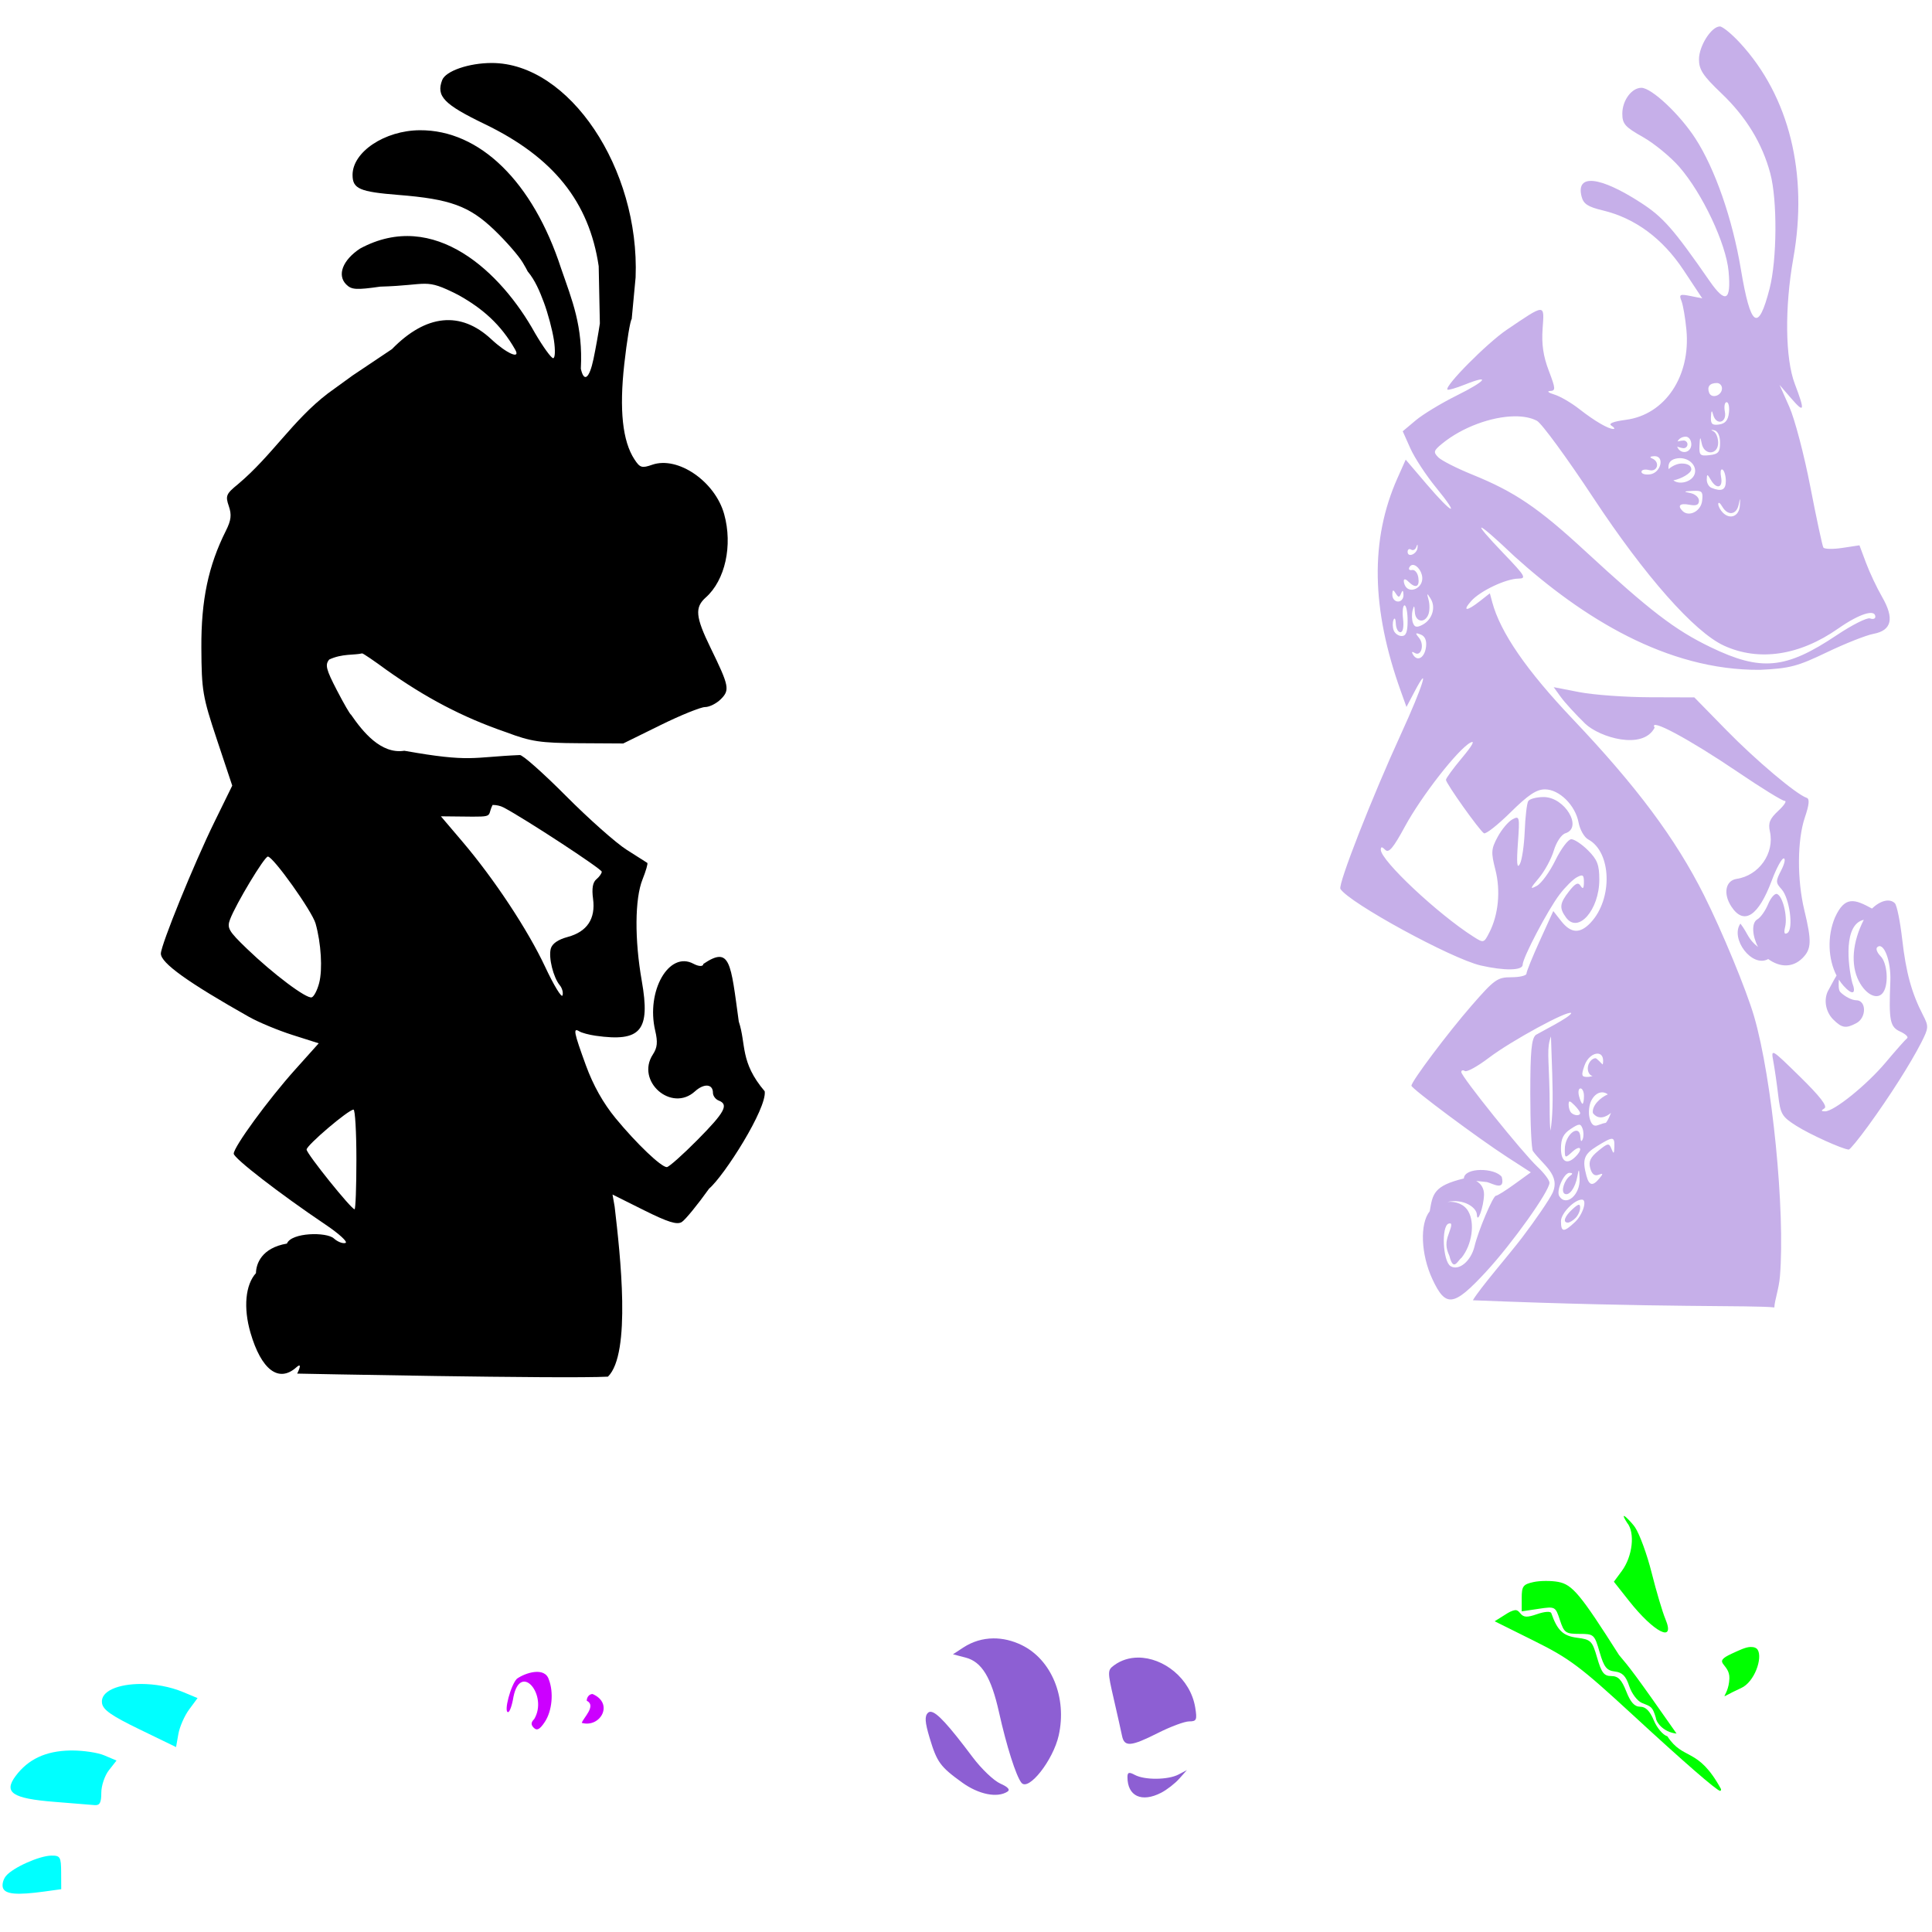 <?xml version="1.0" encoding="UTF-8" standalone="no"?>
<!-- Created with Inkscape (http://www.inkscape.org/) -->

<svg
   xmlns:dc="http://purl.org/dc/elements/1.1/"
   xmlns:cc="http://creativecommons.org/ns#"
   xmlns:rdf="http://www.w3.org/1999/02/22-rdf-syntax-ns#"
   xmlns:svg="http://www.w3.org/2000/svg"
   xmlns="http://www.w3.org/2000/svg"
   xmlns:sodipodi="http://sodipodi.sourceforge.net/DTD/sodipodi-0.dtd"
   xmlns:inkscape="http://www.inkscape.org/namespaces/inkscape"
   width="1080"
   height="1080"
   id="svg2"
   version="1.1"
   inkscape:version="0.47 r22583"
   sodipodi:docname="Roz.svg">
  <defs
     id="defs4">
    <inkscape:perspective
       sodipodi:type="inkscape:persp3d"
       inkscape:vp_x="0 : 526.18109 : 1"
       inkscape:vp_y="0 : 1000 : 0"
       inkscape:vp_z="744.09448 : 526.18109 : 1"
       inkscape:persp3d-origin="372.04724 : 350.78739 : 1"
       id="perspective10" />
    <inkscape:perspective
       id="perspective2820"
       inkscape:persp3d-origin="0.5 : 0.33333333 : 1"
       inkscape:vp_z="1 : 0.5 : 1"
       inkscape:vp_y="0 : 1000 : 0"
       inkscape:vp_x="0 : 0.5 : 1"
       sodipodi:type="inkscape:persp3d" />
    <inkscape:perspective
       id="perspective2845"
       inkscape:persp3d-origin="0.5 : 0.33333333 : 1"
       inkscape:vp_z="1 : 0.5 : 1"
       inkscape:vp_y="0 : 1000 : 0"
       inkscape:vp_x="0 : 0.5 : 1"
       sodipodi:type="inkscape:persp3d" />
    <inkscape:perspective
       id="perspective3132"
       inkscape:persp3d-origin="0.5 : 0.33333333 : 1"
       inkscape:vp_z="1 : 0.5 : 1"
       inkscape:vp_y="0 : 1000 : 0"
       inkscape:vp_x="0 : 0.5 : 1"
       sodipodi:type="inkscape:persp3d" />
    <inkscape:perspective
       id="perspective3146"
       inkscape:persp3d-origin="0.5 : 0.33333333 : 1"
       inkscape:vp_z="1 : 0.5 : 1"
       inkscape:vp_y="0 : 1000 : 0"
       inkscape:vp_x="0 : 0.5 : 1"
       sodipodi:type="inkscape:persp3d" />
    <inkscape:perspective
       id="perspective3160"
       inkscape:persp3d-origin="0.5 : 0.33333333 : 1"
       inkscape:vp_z="1 : 0.5 : 1"
       inkscape:vp_y="0 : 1000 : 0"
       inkscape:vp_x="0 : 0.5 : 1"
       sodipodi:type="inkscape:persp3d" />
    <inkscape:perspective
       id="perspective3760"
       inkscape:persp3d-origin="0.5 : 0.33333333 : 1"
       inkscape:vp_z="1 : 0.5 : 1"
       inkscape:vp_y="0 : 1000 : 0"
       inkscape:vp_x="0 : 0.5 : 1"
       sodipodi:type="inkscape:persp3d" />
    <inkscape:perspective
       id="perspective3778"
       inkscape:persp3d-origin="0.5 : 0.33333333 : 1"
       inkscape:vp_z="1 : 0.5 : 1"
       inkscape:vp_y="0 : 1000 : 0"
       inkscape:vp_x="0 : 0.5 : 1"
       sodipodi:type="inkscape:persp3d" />
    <inkscape:perspective
       id="perspective3794"
       inkscape:persp3d-origin="0.5 : 0.33333333 : 1"
       inkscape:vp_z="1 : 0.5 : 1"
       inkscape:vp_y="0 : 1000 : 0"
       inkscape:vp_x="0 : 0.5 : 1"
       sodipodi:type="inkscape:persp3d" />
    <inkscape:perspective
       id="perspective4226"
       inkscape:persp3d-origin="0.5 : 0.33333333 : 1"
       inkscape:vp_z="1 : 0.5 : 1"
       inkscape:vp_y="0 : 1000 : 0"
       inkscape:vp_x="0 : 0.5 : 1"
       sodipodi:type="inkscape:persp3d" />
  </defs>
  <sodipodi:namedview
     id="base"
     pagecolor="#ffffff"
     bordercolor="#666666"
     borderopacity="1.0"
     inkscape:pageopacity="0.0"
     inkscape:pageshadow="2"
     inkscape:zoom="0.1150463"
     inkscape:cx="1427.3716"
     inkscape:cy="-594.9832"
     inkscape:document-units="px"
     inkscape:current-layer="layer1"
     showgrid="false"
     units="in"
     inkscape:window-width="1024"
     inkscape:window-height="742"
     inkscape:window-x="1148"
     inkscape:window-y="-4"
     inkscape:window-maximized="1" />
  <g
     inkscape:label="Layer 1"
     inkscape:groupmode="layer"
     id="layer1"
     transform="translate(0,27.638)">
    <path
       style="fill:#000000"
       d="m 274.895,7.571 c -12.792,0 -25.762,4.471 -27.712,9.552 -3.465,9.03 0.956,13.595 23.785,24.607 38.356,18.501 58.367,43.455 63.705,79.423 l 0.653,32.021 c -0.785,5.371 -2.398,14.35 -3.578,19.949 -2.297,10.898 -5.324,13.197 -7.055,5.356 1.233,-23.873 -4.877,-38.214 -11.026,-56.043 -15.778,-48.47 -45.472,-77.508 -79.029,-77.274 -19.559,0.136 -37.557,12.106 -37.557,24.989 0,7.748 3.901,9.449 25.721,11.184 28.794,2.289 39.483,6.178 53.365,19.442 6.602,6.308 13.833,14.595 16.078,18.418 1.394,2.374 2.297,3.921 2.723,4.883 4.153,4.909 6.764,11.212 9.069,17.372 2.253,6.021 4.771,15.487 5.603,21.04 0.857,5.716 0.671,10.092 -0.428,10.092 -1.068,0 -5.646,-6.328 -10.171,-14.064 -18.775,-33.912 -56.29,-69.667 -97.785,-47.188 -9.704,6.422 -12.939,14.829 -7.718,20.05 2.96,2.96 5.598,3.133 19.026,1.215 27.526,-0.746 24.478,-5.059 43.441,4.557 13.827,7.653 24.015,16.652 31.965,30.615 3.271,5.745 -4.672,2.305 -13.333,-5.772 -17.094,-15.94 -36.476,-14.007 -55.537,5.536 l -22.019,14.751 -13.862,10.059 c -19.595,15.009 -31.136,34.665 -50.203,50.71 -6.612,5.392 -7.075,6.49 -5.119,12.196 1.679,4.898 1.324,7.93 -1.62,13.805 -9.835,19.625 -13.854,38.766 -13.715,65.336 0.126,24.093 0.678,27.349 8.697,51.441 l 8.562,25.709 -9.98,20.365 c -11.476,23.418 -29.917,68.742 -29.917,73.539 0,5.238 15.13,16.098 49.292,35.374 5.304,2.993 16.244,7.541 24.303,10.104 l 14.649,4.658 -13.254,14.784 c -14.984,16.709 -34.26,43.105 -34.26,46.907 0,2.546 25.75,22.452 51.34,39.683 7.615,5.128 12.622,9.729 11.128,10.227 -1.495,0.498 -4.416,-0.643 -6.503,-2.532 -4.102,-3.712 -23.763,-3.36 -26.227,2.88 -14.217,2.432 -17.25,11.396 -17.305,16.517 -5.927,6.483 -7.117,19.398 -3.072,33.315 6.03,20.744 15.775,28.132 25.586,19.397 4.167,-3.71 0.529,3.454 0.529,3.454 0,0 149.194,3.029 173.709,1.71 13.134,-12.814 6.87,-68.299 3.758,-95.006 l -1.193,-6.796 17.597,8.776 c 13.369,6.665 18.447,8.244 21.107,6.593 1.926,-1.195 8.808,-9.601 15.291,-18.688 8.433,-7.123 32.44,-44.848 31.076,-54.411 -13.976,-16.422 -10.242,-26.2 -14.492,-38.975 -4.555,-33.143 -4.699,-42.388 -19.802,-32.213 -0.131,1.67 -2.76,1.391 -5.569,-0.112 -13.657,-7.309 -26.554,15.265 -21.355,37.388 1.506,6.408 1.211,9.505 -1.283,13.31 -9.768,14.908 10.356,32.612 23.493,20.669 5.079,-4.617 10.07,-4.233 10.07,0.776 0,1.707 1.45,3.665 3.218,4.343 5.771,2.214 3.446,6.528 -11.859,21.985 -8.291,8.374 -16.012,15.223 -17.147,15.223 -3.169,0 -16.985,-13.19 -28.612,-27.307 -6.932,-8.417 -12.541,-18.406 -16.607,-29.557 -6.784,-18.608 -7.301,-21.258 -3.69,-19.026 1.348,0.833 5.442,1.933 9.102,2.453 25.325,3.593 30.723,-2.814 25.811,-30.694 -4.06,-23.038 -3.9,-45.892 0.405,-56.65 1.916,-4.788 3.121,-8.965 2.678,-9.282 -0.442,-0.317 -5.628,-3.612 -11.521,-7.325 -5.894,-3.712 -21.215,-17.311 -34.058,-30.221 -12.843,-12.91 -24.419,-23.144 -25.721,-22.739 -26.799,1.134 -27.072,4.252 -64.515,-2.397 -13.097,2.043 -23.279,-10.712 -29.771,-20.14 -0.461,0 -4.034,-6.174 -7.943,-13.715 -6.055,-11.678 -6.693,-14.221 -4.264,-17.147 7.249,-3.392 14.021,-2.352 18.396,-3.432 0.586,0 6.716,4.162 13.625,9.249 21.573,15.302 42.132,26.347 67.092,34.902 13.713,5.158 18.898,5.937 40.482,6.064 l 24.753,0.146 20.669,-10.182 c 11.366,-5.599 22.644,-10.171 25.068,-10.171 2.424,0 6.392,-1.982 8.81,-4.399 5.136,-5.136 4.696,-7.338 -5.716,-28.691 -8.453,-17.334 -8.953,-22.603 -2.667,-28.196 10.829,-9.634 15.116,-29.076 10.261,-46.558 -5.082,-18.301 -25.913,-32.599 -40.223,-27.611 -5.789,2.018 -6.857,1.688 -9.924,-2.993 -6.676,-10.189 -8.542,-27.627 -5.693,-53.253 1.448,-13.025 3.314,-24.376 4.152,-25.214 l 2.183,-23.268 C 357.681,66.518 318.132,7.571 274.895,7.571 z m 0.473,414.758 c 2.136,0.006 4.303,0.444 6.154,1.418 11.829,6.219 54.861,34.38 54.861,35.903 0,0.95 -1.343,2.85 -2.993,4.219 -2.05,1.702 -2.642,5.165 -1.868,10.936 1.498,11.167 -3.315,18.397 -14.177,21.321 -5.445,1.466 -8.728,3.753 -9.474,6.605 -1.302,4.978 1.439,16.034 5.052,20.387 1.34,1.614 2.024,4.18 1.519,5.693 -0.505,1.513 -4.856,-5.65 -9.665,-15.909 -9.751,-20.803 -28.537,-49.218 -46.468,-70.287 l -11.848,-13.929 c 32.791,0.222 24.925,1.373 28.905,-6.357 z m -125.632,28.86 c 2.974,0 24.738,30.54 26.677,37.433 3.096,11.004 3.978,25.614 2.003,33.236 -1.035,3.996 -2.905,7.607 -4.152,8.022 -2.896,0.966 -21.526,-13.013 -36.274,-27.217 -10.272,-9.893 -11.219,-11.552 -9.361,-16.438 3.296,-8.669 19.181,-35.037 21.107,-35.037 z M 197.621,592.652 c 0.884,-0.006 1.609,12.524 1.609,27.847 0,15.323 -0.462,27.858 -1.024,27.858 -1.858,0 -26.779,-31.027 -26.812,-33.383 -0.034,-2.386 23.369,-22.303 26.227,-22.323 z"
       id="path4203" />
    <path
       id="path4195"
       style="fill:#00ffff"
       d="m 28.77,1009.658 c 4.9,-0.037 5.366,0.764 5.412,9.372 l 0.045,9.406 -9.451,1.305 c -15.269,2.093 -21.759,1.546 -23.099,-1.946 -0.684,-1.783 0.071,-4.833 1.676,-6.773 3.874,-4.682 18.707,-11.313 25.417,-11.364 z m 11.634,-58.766 c 6.458,0.034 14.227,1.193 17.8,2.7 l 6.931,2.925 -4.253,5.401 c -2.337,2.971 -4.253,8.646 -4.253,12.613 0,5.56 -0.856,7.141 -3.747,6.897 -2.063,-0.174 -12.256,-1.002 -22.649,-1.834 -23.376,-1.87 -28.372,-5.218 -21.501,-14.435 7,-9.391 16.828,-13.997 30.401,-14.255 0.417,-0.01 0.841,-0.014 1.271,-0.011 z m 38.502,-37.186 c 7.587,0.01 16.06,1.442 23.515,4.557 l 8.011,3.342 -4.714,6.38 c -2.594,3.508 -5.3,9.671 -6.008,13.693 l -1.294,7.313 -20.354,-9.879 c -15.86,-7.695 -20.513,-10.948 -21.051,-14.739 -0.956,-6.735 9.25,-10.681 21.895,-10.666 z" />
    <path
       id="path4460"
       style="fill:#00ff00;fill-opacity:1"
       d="m 909.571,823.617 c 4.558,5.498 3.082,18.749 -3.004,26.981 l -4.399,5.952 8.427,10.666 c 14.082,17.816 26.075,23.858 20.399,10.273 -1.657,-3.967 -5.116,-15.602 -7.685,-25.844 -2.569,-10.242 -6.746,-21.698 -9.282,-25.462 -1.4,-2.295 -10.135,-11.509 -4.456,-2.565 z m -45.557,32.507 c -2.501,0.018 -4.959,0.22 -6.773,0.619 -5.827,1.28 -6.593,2.32 -6.593,8.911 l 0,7.471 9.406,-1.418 c 9.322,-1.398 9.439,-1.337 11.96,6.301 2.341,7.093 3.204,7.707 10.88,7.707 8.108,0 8.424,0.288 11.296,10.182 2.443,8.418 3.92,10.296 8.517,10.846 4.202,0.504 6.169,2.496 8.045,8.18 1.365,4.136 4.555,8.361 7.088,9.384 5.28,2.125 5.898,2.005 7.82,8.405 0,2.016 3.86,7.959 11.555,8.731 -23.554,-33.693 -26.288,-36.987 -32.179,-43.936 -21.615,-34.021 -26.059,-39.366 -33.99,-40.854 -1.981,-0.372 -4.531,-0.546 -7.032,-0.529 z m -16.798,16.292 c -2.136,0.239 -3.948,1.354 -5.738,2.509 l -5.952,3.736 22.154,11.015 c 19.72,9.8 25.806,14.369 55.3,41.562 28.219,26.017 46.41,41.843 48.572,42.249 0.295,0.055 0.54,-0.382 0.54,-0.968 -13.028,-23.874 -20.941,-15.671 -30.03,-29.569 -2.373,-0.621 -5.77,-4.589 -7.538,-8.821 -2.219,-5.312 -4.582,-7.696 -7.64,-7.696 -3.178,0 -5.381,-2.423 -7.797,-8.573 -2.58,-6.567 -4.531,-8.573 -8.337,-8.573 -4.083,0 -5.491,-1.805 -7.921,-10.171 -2.774,-9.55 -3.47,-10.246 -11.263,-11.251 -7.799,-1.006 -10.995,-4.06 -14.39,-13.749 -0.395,-1.126 -3.737,-0.902 -7.842,0.529 -5.771,2.012 -7.613,1.914 -9.53,-0.484 -0.877,-1.097 -1.61,-1.686 -2.588,-1.744 z m 131.32,20.617 c -2.772,0.069 -6.275,1.819 -10.374,3.69 -11.769,5.373 -1.085,5.231 -1.423,13.918 -0.453,11.664 -8.995,12.418 6.61,5.333 7.456,-3.385 12.052,-16.765 9.215,-21.355 -0.693,-1.122 -2.132,-1.634 -4.028,-1.586 z" />
    <path
       id="path4358"
       style="fill:#cc00ff;fill-opacity:1"
       d="m 331.239,919.325 c 12.182,5.258 4.385,19.053 -6.023,16.139 0.711,-2.652 8.391,-9.602 2.771,-12.392 0.016,-2.063 1.484,-3.747 3.252,-3.747 z m -42.275,-8.542 c -3.456,3.456 -7.491,18.677 -4.951,18.677 0.904,0 2.261,-3.859 3.015,-8.573 4.027,-19.71 19.437,-0.7 11.611,12.433 -1.88,1.88 -1.937,3.205 -0.203,4.939 1.735,1.734 3.401,0.817 6.177,-3.42 4.016,-6.128 4.97,-16.452 2.194,-23.594 -2.249,-7.268 -13.077,-3.844 -17.845,-0.461 z" />
    <path
       id="path4383"
       style="fill:#8d5fd3;fill-opacity:1"
       d="m 555.251,888.234 c 5.227,-0.052 10.603,1.182 15.808,3.702 16.748,8.107 25.499,29.386 20.77,50.518 -3.118,13.933 -16.903,31.434 -20.849,26.474 -3.022,-3.799 -8.29,-20.366 -12.545,-39.458 -4.348,-19.508 -9.65,-28.174 -18.677,-30.514 l -7.043,-1.834 5.806,-3.803 c 5.073,-3.324 10.808,-5.027 16.731,-5.086 z m -35.194,41.034 c 0.075,0 0.147,0 0.225,0 3.39,0.19 9.978,7.448 23.448,25.394 4.884,6.507 11.834,13.133 15.437,14.728 4.348,1.925 5.678,3.449 3.972,4.534 -5.714,3.632 -16.074,1.536 -25.282,-5.108 -12.294,-8.87 -14.095,-11.343 -18.205,-25.023 -2.618,-8.716 -2.841,-12.056 -0.945,-13.929 0.377,-0.373 0.825,-0.575 1.35,-0.596 z m 143.421,32.603 -4.287,4.816 c -2.355,2.65 -6.884,6.172 -10.07,7.82 -10.907,5.64 -18.868,1.955 -18.868,-8.731 0,-2.728 0.856,-2.979 4.152,-1.215 5.508,2.948 18.562,2.821 24.393,-0.236 l 4.681,-2.453 z m -27.352,-62.906 c 14.16,-0.095 29.364,11.596 32.021,27.971 1.111,6.847 0.739,7.696 -3.375,7.696 -2.545,0 -10.367,2.9 -17.372,6.436 -15.243,7.694 -18.888,7.987 -20.185,1.609 -0.539,-2.652 -2.622,-11.972 -4.636,-20.703 -3.509,-15.219 -3.503,-15.988 0.236,-18.722 3.985,-2.914 8.591,-4.255 13.31,-4.287 z" />
    <path
       style="fill:#c6afe9;fill-opacity:1"
       d="m 961.407,-12.847 c -4.73,0 -11.668,10.922 -11.668,18.362 0,5.816 2.209,9.166 12.523,19.003 13.825,13.187 22.877,28.017 27.352,44.825 3.977,14.937 3.773,48.083 -0.394,64.313 -6.356,24.761 -10.609,21.859 -16.101,-10.97 -4.682,-27.987 -14.396,-55.91 -25.36,-72.875 -8.757,-13.548 -24.546,-28.365 -30.221,-28.365 -5.438,0 -10.655,7.076 -10.655,14.435 0,5.735 1.487,7.43 11.488,13.074 6.322,3.568 15.536,11.13 20.466,16.809 12.861,14.815 26.05,42.835 27.453,58.304 1.506,16.609 -1.701,18.241 -10.621,5.378 -20.253,-29.205 -25.976,-35.717 -38.502,-43.813 -22.896,-14.798 -36.273,-16.214 -33.079,-3.488 1.06,4.221 3.474,5.819 11.859,7.831 18.108,4.344 33.446,15.684 45.197,33.428 l 10.419,15.741 -6.627,-1.328 c -5.891,-1.178 -6.444,-0.868 -4.996,2.768 0.897,2.25 2.139,9.497 2.768,16.112 2.47,25.98 -11.929,47.44 -33.777,50.338 -7.208,0.956 -9.998,2.086 -8.123,3.274 1.571,0.996 2.075,1.827 1.114,1.845 -2.853,0.054 -10.575,-4.454 -19.161,-11.184 -4.426,-3.469 -10.693,-7.104 -13.929,-8.078 -3.236,-0.974 -4.29,-1.856 -2.34,-1.958 3.21,-0.167 3.14,-1.243 -0.743,-11.431 -3.065,-8.042 -4.042,-14.732 -3.42,-23.437 1.002,-14.036 1.705,-14.053 -20.027,0.63 -11.025,7.449 -34.998,31.633 -33.169,33.461 0.424,0.424 4.788,-0.837 9.699,-2.802 14.865,-5.947 11.952,-2.074 -4.624,6.154 -8.557,4.248 -18.825,10.481 -22.818,13.839 l -7.257,6.098 4.264,9.552 c 2.341,5.25 8.787,15.084 14.334,21.861 13.789,16.848 9.482,15.391 -5.153,-1.744 l -11.78,-13.805 -4.568,10.239 c -15.369,34.442 -14.749,73.131 1.913,119.422 l 3.083,8.574 4.512,-8.574 c 9.09,-17.247 4.373,-2.33 -7.313,23.121 -16.412,35.745 -35.607,84.766 -34.125,87.164 4.799,7.764 62.092,39.042 78.399,42.8 13.21,3.044 23.458,2.886 23.47,-0.371 0.015,-3.925 14.115,-30.755 20.702,-39.391 3.119,-4.088 7.457,-8.389 9.631,-9.552 3.309,-1.771 3.943,-1.309 3.915,2.79 -0.023,3.501 -0.55,4.081 -1.845,2.036 -1.393,-2.196 -2.881,-1.517 -6.402,2.959 -5.33,6.776 -5.632,9.417 -1.733,14.751 6.748,9.229 18.587,-4.301 18.587,-21.243 0,-8.211 -1.131,-11.144 -6.267,-16.281 -3.446,-3.446 -7.674,-6.267 -9.395,-6.267 -1.72,0 -5.725,5.313 -8.9,11.803 -3.175,6.49 -7.83,12.906 -10.351,14.255 -3.998,2.139 -3.855,1.573 1.17,-4.399 3.17,-3.767 6.902,-10.64 8.292,-15.279 1.437,-4.795 4.241,-8.984 6.492,-9.699 9.905,-3.144 -0.362,-20.252 -12.151,-20.252 -3.97,0 -7.848,1.026 -8.619,2.273 -0.77,1.247 -1.656,8.804 -1.969,16.798 -0.313,7.994 -1.547,16.288 -2.745,18.43 -1.565,2.797 -1.869,-0.491 -1.069,-11.679 1.068,-14.932 0.941,-15.485 -3.06,-13.344 -2.296,1.229 -6.001,5.628 -8.236,9.777 -3.658,6.791 -3.784,8.623 -1.294,18.34 3.015,11.764 1.733,25.148 -3.364,35.104 -3.051,5.961 -3.183,5.997 -8.855,2.397 -19.864,-12.611 -51.835,-42.609 -51.835,-48.639 0,-1.793 0.67,-1.772 2.52,0.079 1.94,1.941 4.477,-1.074 10.925,-12.973 9.246,-17.06 29.688,-43.262 36.646,-46.986 2.796,-1.496 1.085,1.622 -4.613,8.427 -4.977,5.944 -9.046,11.511 -9.046,12.376 0,1.989 18.708,28.301 21.231,29.861 1.032,0.638 7.724,-4.628 14.874,-11.69 9.887,-9.765 14.491,-12.838 19.229,-12.838 8.003,0 16.987,8.851 18.801,18.52 0.755,4.025 3.182,8.281 5.389,9.462 13.069,6.994 13.853,33.192 1.395,46.49 -5.943,6.345 -11.037,6.099 -16.472,-0.81 l -4.433,-5.648 -7.505,16.483 c -4.129,9.06 -7.505,17.384 -7.505,18.497 0,1.113 -3.794,2.025 -8.427,2.025 -7.795,0 -9.454,1.175 -22.176,15.763 -13.166,15.096 -33.698,42.43 -33.698,44.87 0,1.594 37.426,29.48 53.579,39.92 l 13.153,8.506 -9.035,6.548 c -4.972,3.602 -9.69,6.548 -10.475,6.548 -1.616,0 -9.876,19.527 -11.949,28.241 -1.98,8.325 -8.829,13.98 -13.423,11.083 -4.323,-2.727 -5.216,-22.362 -1.08,-23.74 1.941,-0.647 1.96,0.664 0.113,5.558 -1.857,4.919 -1.773,7.824 0.338,12.455 2.258,9.087 4.516,2.743 6.773,1.069 5.846,-7.22 7.607,-19.301 3.792,-25.968 -2.278,-3.981 -7.006,-5.728 -11.724,-5.243 8.949,-1.996 16.345,2.989 16.528,7.1 0.25,5.607 3.811,-4.363 3.983,-11.15 0.087,-3.452 -1.646,-6.156 -4.377,-7.696 1.679,0.209 3.67,0.429 6.031,0.641 3.375,0.875 10.238,5.251 8.27,-2.858 -3.69,-5.165 -20.939,-5.534 -21.186,0.844 -17.038,4.121 -17.428,8.73 -19.082,18.306 -5.634,6.958 -4.961,24.128 1.485,37.973 7.471,16.047 11.865,15.439 29.951,-4.095 14.562,-15.727 35.498,-45.092 35.498,-49.798 0,-1.449 -3.037,-5.472 -6.74,-8.934 -8.233,-7.698 -42.552,-50.396 -42.552,-52.937 0,-1.007 0.91,-1.263 2.025,-0.574 1.115,0.689 7.137,-2.641 13.389,-7.392 12.525,-9.519 44.267,-26.785 46.018,-25.034 0.08,2.037 -18.049,11.105 -19.735,12.208 -2.471,2.051 -3.128,8.982 -3.128,33.056 0,16.751 0.678,31.124 1.496,31.942 5.589,7.743 15.502,13.272 10.959,23.347 -1.83,3.822 -9.482,15.046 -17.001,24.933 -7.519,9.887 -23.317,27.938 -27.555,35.082 105.702,4.284 156.397,2.65 168.534,4.017 0.106,-3.888 2.545,-10.314 3.128,-17.428 2.995,-36.548 -4.366,-110.567 -14.447,-145.243 -4.282,-14.728 -17.818,-47.484 -28.027,-67.823 -15.85,-31.579 -37.695,-60.869 -73.561,-98.629 -25.657,-27.013 -40.263,-48.249 -44.792,-65.111 l -1.339,-4.973 -5.648,4.433 c -7.34,5.774 -9.956,5.695 -4.759,-0.146 5.003,-5.622 19.391,-12.448 26.384,-12.511 4.633,-0.042 3.813,-1.457 -8.033,-13.794 -19.464,-20.27 -16.035,-19.442 5.884,1.418 37.568,33.891 84.895,63.78 137.187,63.379 16.664,-0.797 20.908,-1.908 37.354,-9.8 10.206,-4.897 21.936,-9.542 26.069,-10.317 10.254,-1.924 11.793,-8.576 4.793,-20.714 -2.9,-5.029 -6.923,-13.559 -8.945,-18.959 l -3.679,-9.822 -9.564,1.451 c -5.262,0.799 -10.04,0.698 -10.61,-0.225 -0.57,-0.923 -3.857,-16.238 -7.302,-34.035 -3.446,-17.796 -8.722,-37.863 -11.724,-44.6 l -5.457,-12.253 6.413,7.415 c 7.53,8.723 7.912,7.275 2.115,-7.977 -5.387,-14.172 -5.732,-42.69 -0.844,-70.163 8.424,-47.348 -2.26,-90.578 -29.76,-120.412 -4.686,-5.084 -9.775,-9.249 -11.308,-9.249 z m -1.665,199.317 c 1.572,0 2.858,1.34 2.858,2.982 0,4.051 -5.804,6.035 -7.178,2.453 -1.297,-3.38 0.337,-5.434 4.321,-5.434 z m 5.446,10.711 c 1.094,0 1.678,2.654 1.305,5.896 -0.485,4.22 -2.049,6.092 -5.502,6.582 -3.865,0.549 -4.767,-0.303 -4.568,-4.287 0.182,-3.631 0.51,-3.966 1.226,-1.226 1.618,6.191 7.774,4.683 6.571,-1.609 -0.563,-2.946 -0.126,-5.356 0.968,-5.356 z m -118.679,7.91 c 4.954,-0.068 9.34,0.732 12.658,2.509 2.639,1.413 16.837,20.805 31.549,43.104 28.847,43.724 56.452,74.971 72.954,82.562 19.541,8.989 42.308,5.583 63.93,-9.564 11.745,-8.227 20.725,-11.075 20.725,-6.571 0,1.142 -1.332,1.558 -2.959,0.934 -1.627,-0.624 -10.058,3.629 -18.745,9.44 -28.385,18.988 -42.178,20.276 -70.456,6.605 -19.956,-9.648 -33.785,-20.256 -70.085,-53.748 -26.263,-24.231 -39.341,-33.073 -63.176,-42.744 -8.622,-3.498 -17.123,-7.824 -18.891,-9.609 -2.86,-2.886 -2.634,-3.726 2.115,-7.617 11.393,-9.334 27.721,-15.129 40.381,-15.302 z m 110.353,7.583 c 0.237,-0.014 0.721,0.063 1.451,0.225 1.959,0.435 3.218,3.155 3.218,6.965 0,5.226 -0.968,6.364 -5.896,6.931 -5.249,0.604 -5.863,0.021 -5.603,-5.356 0.244,-5.054 0.449,-5.253 1.226,-1.215 1.326,6.887 9.204,6.578 9.204,-0.36 0,-2.848 -1.216,-5.737 -2.689,-6.424 -1.015,-0.474 -1.306,-0.742 -0.911,-0.765 z m -14.492,3.792 c 1.698,0 3.083,1.929 3.083,4.287 0,4.437 -5.163,5.92 -7.493,2.149 -0.177,-0.286 -0.307,-0.583 -0.405,-0.878 1.358,0.515 2.975,0.878 3.612,0.878 1.179,0 2.149,-0.97 2.149,-2.149 0,-1.179 -0.97,-2.138 -2.149,-2.138 -0.605,0 -2.097,0.178 -3.409,0.518 0.743,-1.523 2.457,-2.667 4.613,-2.667 z m -17.665,10.891 c 6.011,-0.261 3.866,9.287 -2.284,10.16 -2.652,0.377 -4.827,-0.256 -4.827,-1.406 0,-1.15 1.929,-1.584 4.287,-0.968 4.795,1.253 6.252,-4.664 1.609,-6.537 -1.546,-0.624 -1.036,-1.151 1.215,-1.249 z m 14.413,1.114 c 4.506,0.018 8.483,3.121 8.483,7.167 0,5.569 -8.313,8.295 -12.174,5.243 4.361,-0.815 10.025,-3.966 10.025,-6.199 0,-2 -2.022,-3.207 -5.356,-3.207 -2.503,0 -5.369,1.378 -7.347,3.128 -0.405,-3.196 0.837,-5.035 3.825,-5.817 0.849,-0.222 1.708,-0.319 2.543,-0.315 z m 23.448,6.289 c 0.106,0.004 0.223,0.035 0.349,0.113 1.008,0.623 1.834,3.491 1.834,6.368 0,5.027 -2.319,6.125 -8.045,3.814 -1.473,-0.595 -2.646,-2.694 -2.61,-4.658 0.059,-3.223 0.279,-3.204 2.25,0.18 3.235,5.554 6.917,4.568 5.749,-1.541 -0.487,-2.547 -0.266,-4.295 0.473,-4.276 z m -14.638,11.96 c 3.705,0.015 4.095,1.055 3.567,5.648 -0.665,5.777 -7.358,9.216 -10.948,5.626 -3.02,-3.02 -1.413,-4.48 3.837,-3.477 3.847,0.736 5.356,0.097 5.356,-2.284 0,-1.824 -2.163,-3.731 -4.816,-4.242 -4.038,-0.777 -3.839,-0.982 1.215,-1.226 0.672,-0.032 1.26,-0.049 1.789,-0.045 z m 24.764,4.669 c 0.122,-0.074 0.064,1.121 -0.101,3.634 -0.389,5.92 -5.426,8.008 -9.496,3.938 -1.449,-1.449 -2.613,-3.645 -2.577,-4.883 0.036,-1.238 1.049,-0.555 2.25,1.508 3.054,5.244 7.913,4.667 9.147,-1.08 0.43,-2.004 0.669,-3.052 0.776,-3.117 z M 792.311,276.852 c 0.157,-0.071 0.2,0.457 0.124,1.586 -0.247,3.63 -5.569,5.899 -5.569,2.374 0,-1.347 0.891,-1.889 1.98,-1.215 1.089,0.673 2.383,0.004 2.88,-1.485 0.261,-0.782 0.463,-1.205 0.585,-1.26 z m -2.498,11.296 c 2.521,0.008 5.769,4.429 5.187,8.483 -0.642,4.468 -5.965,7.019 -8.776,4.208 -0.827,-0.827 -1.496,-2.495 -1.496,-3.713 0,-1.326 1.026,-1.191 2.565,0.349 4.001,4.001 6.377,3.043 5.569,-2.25 -0.405,-2.652 -2,-4.554 -3.533,-4.231 -1.533,0.324 -2.143,-0.445 -1.361,-1.71 0.49,-0.794 1.139,-1.14 1.845,-1.136 z m -11.026,14.334 c 0.022,-0.004 0.044,-0.004 0.068,0 0.291,0.032 0.716,0.564 1.35,1.564 1.563,2.466 2.035,2.466 3.015,0 0.81,-2.037 1.21,-1.782 1.328,0.833 0.093,2.063 -1.27,3.747 -3.038,3.747 -1.768,0 -3.202,-1.684 -3.184,-3.747 0.014,-1.548 0.138,-2.338 0.461,-2.397 z m 19.217,2.149 c 0.197,0.014 0.749,0.842 1.744,2.43 3.015,4.814 0.909,11.625 -4.489,14.514 -3.201,1.713 -4.453,1.496 -5.389,-0.945 -0.672,-1.75 -0.766,-4.923 -0.214,-7.055 0.795,-3.07 1.052,-2.875 1.249,0.945 0.288,5.579 5.582,6.492 7.572,1.305 0.742,-1.934 0.796,-5.559 0.124,-8.045 -0.58,-2.145 -0.82,-3.167 -0.596,-3.15 z m -12.849,6.132 c 0.942,0 1.71,3.859 1.71,8.574 0,6.269 -0.885,8.574 -3.285,8.574 -1.805,0 -3.826,-1.41 -4.489,-3.139 -0.663,-1.729 -0.709,-4.383 -0.101,-5.896 0.607,-1.512 1.19,-0.582 1.283,2.07 0.093,2.653 1.235,4.827 2.543,4.827 1.455,0 2.033,-2.913 1.496,-7.505 -0.481,-4.126 -0.098,-7.505 0.844,-7.505 z m 6.796,15.662 c 0.354,-0.025 1.089,0.204 2.228,0.641 2.383,0.915 3.409,3.275 2.982,6.852 -0.721,6.029 -4.722,8.519 -7.212,4.489 -1.019,-1.649 -0.698,-2.027 0.889,-1.046 3.624,2.239 5.57,-4.625 2.397,-8.45 -1.403,-1.691 -1.873,-2.445 -1.283,-2.487 z m 76.565,30.064 4.005,5.536 c 2.203,3.046 8.346,9.761 13.648,14.919 8.022,7.603 32.192,14.967 38.783,2.172 -3.675,-5.947 19.112,6.244 47.019,25.158 12.814,8.684 24.368,15.797 25.687,15.797 1.319,0 -0.302,2.5 -3.6,5.558 -4.785,4.437 -5.721,6.776 -4.669,11.566 2.665,12.132 -6.08,24.581 -18.587,26.463 -6.257,0.942 -7.664,8.29 -2.959,15.471 7.001,10.685 15.12,5.439 22.604,-14.593 2.532,-6.778 5.525,-12.32 6.65,-12.32 1.124,0 0.5,2.984 -1.384,6.627 -3.163,6.116 -3.143,6.924 0.203,10.621 4.465,4.933 6.786,22.268 3.274,24.438 -1.708,1.056 -2.1,-0.015 -1.283,-3.465 1.419,-5.986 -1.409,-17.279 -4.591,-18.34 -1.247,-0.416 -3.49,2.197 -4.984,5.806 -1.495,3.608 -4.166,7.367 -5.941,8.36 -3.496,1.957 -2.821,9.415 0.36,15.471 -5.891,-4.663 -5.419,-7.286 -9.856,-13.085 -5.856,8.362 6.456,24.928 15.549,19.825 6.803,4.914 13.887,4.734 19.161,-0.54 5.042,-5.042 5.207,-9.466 1.024,-26.789 -4.11,-17.021 -3.979,-39.231 0.292,-51.812 2.451,-7.218 2.746,-10.407 1.024,-10.981 -5.821,-1.94 -28.394,-20.969 -44.893,-37.838 l -17.912,-18.306 -24.955,-0.079 c -13.724,-0.043 -31.415,-1.329 -39.312,-2.858 l -14.357,-2.779 z M 1055.424,475.764 c -2.764,-0.008 -6.06,1.657 -8.956,4.489 -9.574,-5.191 -15.135,-7.42 -20.747,5.074 -4.37,10.459 -3.822,23.139 0.923,32.37 -1.471,2.295 -3.766,6.893 -4.253,7.662 -3.158,4.986 -2.123,12.38 2.363,16.866 4.862,4.862 7.106,5.222 12.995,2.07 5.734,-3.068 5.632,-12.793 -0.135,-12.793 -2.357,0 -6.336,-2.038 -8.832,-4.534 -1.177,-1.177 -1.015,-4.417 -0.844,-7.01 0.797,1.26 1.683,2.437 2.655,3.51 4.924,5.441 7.24,4.604 4.827,-1.744 -2.542,-10.286 -4.896,-32.684 6.458,-35.194 -6.418,12.581 -7.442,25.211 -2.779,34.249 4.107,7.961 10.726,10.909 13.76,6.121 3.033,-4.786 2.126,-16.293 -1.575,-19.994 -1.908,-1.908 -2.795,-4.136 -1.969,-4.962 3.55,-3.55 7.862,7.416 7.403,18.846 -0.895,22.33 -0.244,25.61 5.603,28.275 2.98,1.358 4.664,3.033 3.747,3.713 -0.917,0.68 -6.257,6.701 -11.87,13.389 -10.677,12.721 -29.011,27.509 -34.024,27.453 -2.225,-0.025 -2.294,-0.427 -0.292,-1.699 1.812,-1.151 -2.446,-6.66 -13.659,-17.653 -16.169,-15.852 -16.277,-15.916 -14.919,-8.585 0.752,4.063 1.977,12.58 2.723,18.925 1.245,10.596 2.073,11.992 10.149,17.113 7.551,4.788 25.577,12.955 29.276,13.265 0.657,0.055 5.569,-5.921 10.925,-13.288 11.886,-16.35 23.654,-34.843 29.602,-46.502 4.183,-8.2 4.243,-9.101 1.001,-15.369 -6.354,-12.287 -9.519,-23.801 -11.611,-42.215 -1.143,-10.06 -2.996,-19.209 -4.118,-20.331 -1.031,-1.031 -2.349,-1.515 -3.825,-1.519 z m -188.426,75.969 0.709,20.916 c 0.498,14.665 0.228,24.254 -0.968,31.785 -0.662,-5.313 -0.353,-12.827 -0.526,-20.995 -0.429,-20.308 -1.697,-25.068 0.784,-31.707 z m 26.148,9.609 c 1.713,0.078 3.015,1.35 3.015,4.028 -0.013,0.546 -0.048,1.922 -0.338,2.014 -0.461,-0.461 -3.327,-3.488 -3.893,-3.488 -2.02,0.005 -4.343,2.652 -4.343,5.704 0,2.091 1.063,3.988 2.7,4.219 -0.946,0.356 -1.961,0.551 -3.015,0.551 -3.232,0 -3.441,-0.878 -1.508,-6.424 1.493,-4.283 4.877,-6.719 7.381,-6.605 z m -9.642,19.454 c 1.068,0 1.946,1.929 1.946,4.287 0,2.358 -0.369,4.287 -0.821,4.287 -0.452,0 -1.33,-1.929 -1.946,-4.287 -0.616,-2.357 -0.247,-4.287 0.821,-4.287 z m 12.151,2.194 c 1.13,0.014 2.216,0.413 3.128,1.136 -3.974,1.634 -9.052,6.276 -8.337,10.441 3.093,4.127 7.468,2.182 10.104,-0.101 -1.175,3.09 -2.561,5.626 -3.083,5.626 -0.522,0 -2.438,0.564 -4.253,1.26 -2.275,0.873 -3.721,-0.394 -4.647,-4.084 -0.739,-2.944 -0.263,-7.366 1.058,-9.834 1.683,-3.144 3.942,-4.47 6.031,-4.444 z m -18.171,5.108 c 0.471,0.03 1.278,0.705 2.61,2.037 1.768,1.768 3.207,3.771 3.207,4.444 0,1.678 -3.247,1.546 -4.996,-0.202 -0.786,-0.786 -1.429,-2.788 -1.429,-4.444 0,-1.247 0.137,-1.864 0.608,-1.834 z m 5.187,12.995 c 0.931,-0.044 1.405,0.648 1.946,2.059 0.679,1.77 0.743,4.462 0.135,5.974 -0.694,1.727 -1.176,1.354 -1.283,-1.001 -0.362,-8.023 -8.731,-1.649 -8.731,6.65 0,5.126 0.1,5.163 4.276,1.384 4.542,-4.11 6.099,-1.587 1.721,2.79 -4.789,4.789 -8.146,2.862 -8.146,-4.681 0,-5.387 1.393,-8.164 5.401,-10.79 2.365,-1.55 3.749,-2.341 4.681,-2.385 z m 18.351,7.876 c 1.333,0.049 1.51,1.544 1.418,4.512 -0.124,3.969 -0.409,4.169 -1.62,1.114 -1.348,-3.4 -1.956,-3.313 -7.336,1.069 -4.457,3.63 -5.555,5.98 -4.534,9.732 0.893,3.28 2.443,4.526 4.591,3.702 2.677,-1.027 2.758,-0.686 0.518,2.014 -3.749,4.516 -5.744,4.092 -7.257,-1.553 -2.415,-9.012 -1.365,-11.971 5.862,-16.438 4.536,-2.803 7.026,-4.201 8.36,-4.152 z m -18.452,17.71 c 0.198,-0.004 0.3,1.483 0.439,4.591 0.404,9.038 -7.579,15.864 -11.375,9.721 -1.831,-2.963 2.607,-13.044 5.727,-13.007 1.823,0.022 1.962,0.558 0.428,1.609 -3.277,2.244 -5.346,8.725 -3.207,10.047 2.488,1.537 5.972,-3.112 7.156,-9.552 0.413,-2.247 0.658,-3.406 0.833,-3.409 z m 1.733,16.269 c 3.116,0 0.555,8.384 -3.814,12.489 -6.342,5.958 -7.898,5.87 -7.898,-0.45 0,-4.351 7.478,-12.039 11.713,-12.039 z m -1.643,2.88 c -0.068,-0.008 -0.144,-0.004 -0.225,0.011 -0.646,0.115 -1.719,0.924 -3.42,2.464 -4.403,3.984 -5.602,7.505 -2.565,7.505 0.943,0 2.872,-1.162 4.287,-2.577 1.414,-1.414 2.565,-3.967 2.565,-5.682 0,-1.083 -0.166,-1.669 -0.641,-1.721 z"
       id="path3813"
       sodipodi:nodetypes="cscscssssssccccscccsccssssssscscsccccccccccsscscsssssssssscsssssssccsccscsssssssssccccsssscccssscsccscsscccccccsssscccscccccccccccccsscccsscccsccccscsccsscccssssccssssssccscssccsssscssccsscssscccsscsccscsscsccssssssccsscsssccsssscccssssccsssssssccssssssccsscssssccsssssscccscssccccccsssscccsssssssscccssssccccccccccsssscsccssssssssssssssscssssccccscccccscssccssscccccssssccssssccssssssssccssssscsscccsssssccssccsssssc" />
  </g>
</svg>
